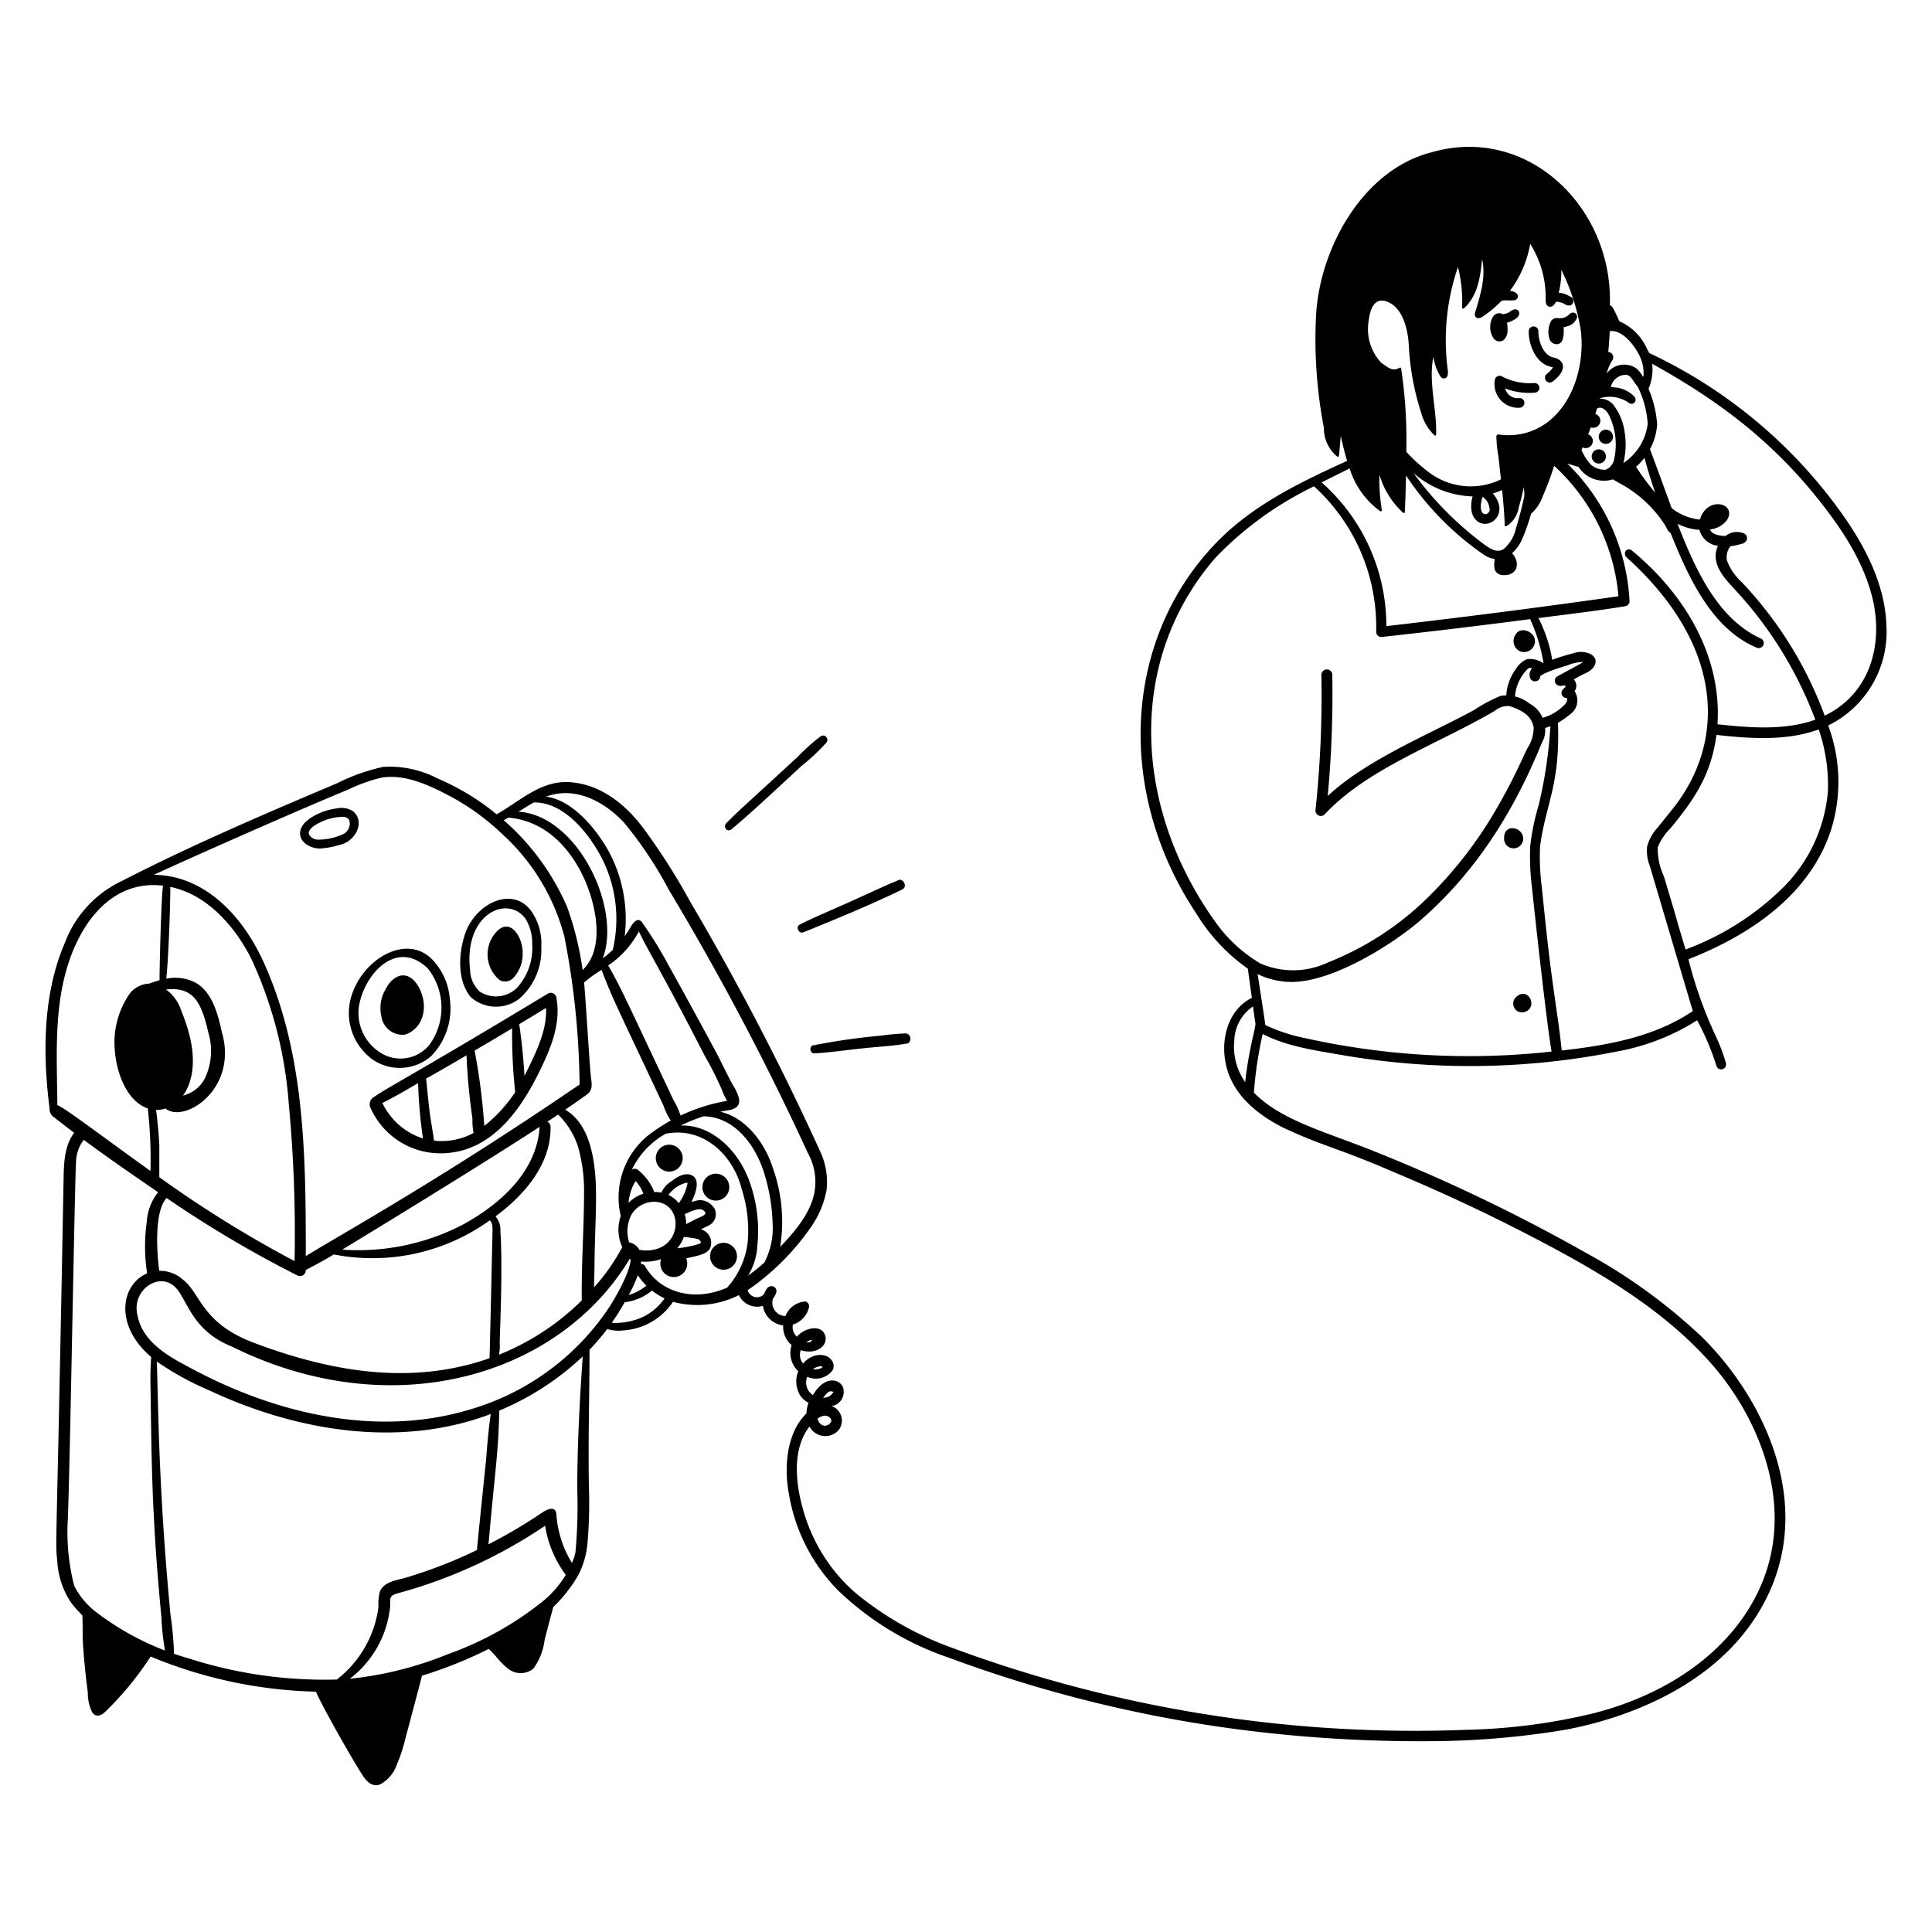 <svg xmlns="http://www.w3.org/2000/svg" viewBox="0 0 300 300" height="300" width="300"><g><path d="M235.65 48.132a0.766 0.766 0 0 0 -0.663 -0.041c-0.777 0.386 -0.676 0.566 -1.643 0.698a1.02 1.02 0 0 0 -0.341 -0.128c-1.35 -0.243 -1.78 1.679 -1.54 2.787a3.015 3.015 0 0 0 0.515 1.164 1.116 1.116 0 0 0 1.566 0.141 1.983 1.983 0 0 0 0.546 -1.435 5.423 5.423 0 0 0 -0.09 -1.218 3.261 3.261 0 0 0 0.981 -0.38c0.363 -0.158 0.925 -0.608 0.925 -1.004a0.673 0.673 0 0 0 -0.257 -0.585Z" fill="#000000" stroke-width="1.5"></path><path d="M244.589 48.632a0.672 0.672 0 0 0 -0.75 0.048l-0.462 0.387a2.179 2.179 0 0 1 -0.945 0.347h-0.462a1.05 1.05 0 0 0 -1.081 0.377 3.6 3.6 0 0 0 -0.24 2.966 1.173 1.173 0 0 0 1.05 0.689c1.115 0.024 1.17 -1.528 1.104 -2.644a2.31 2.31 0 0 0 0.48 -0.123 2.111 2.111 0 0 0 1.608 -1.4 0.729 0.729 0 0 0 -0.301 -0.645Z" fill="#000000" stroke-width="1.5"></path><path d="M233.837 45.163a5.421 5.421 0 0 0 -3.9 1.818c-0.464 0.532 0.352 1.306 0.85 0.858a4.761 4.761 0 0 1 3.074 -1.209 7.377 7.377 0 0 0 1.248 0 0.649 0.649 0 0 0 0.567 -0.433c0.226 -0.81 -1.053 -1.151 -1.839 -1.033Z" fill="#000000" stroke-width="1.5"></path><path d="m243.956 46.125 -0.627 -0.338a3.548 3.548 0 0 0 -2.861 -0.063 0.582 0.582 0 0 0 -0.15 0.981 0.474 0.474 0 0 0 0.507 0.209 3.357 3.357 0 0 1 1.906 0.177c0.259 0.15 0.621 0.389 0.78 0.327 0.839 0.183 1.044 -1.068 0.444 -1.293Z" fill="#000000" stroke-width="1.5"></path><path d="M57.741 164.44a7.447 7.447 0 0 0 9.216 -0.45 10.598 10.598 0 0 0 2.886 -8.89 9.9 9.9 0 0 0 -2.314 -5.649c-3.981 -4.915 -11.495 -0.642 -13.117 5.772a8.938 8.938 0 0 0 3.33 9.217Zm8.7 -14.049a9.824 9.824 0 0 1 0.222 11.874 5.798 5.798 0 0 1 -7.316 1.359 7.283 7.283 0 0 1 -3.6 -7.434c0.861 -5.016 5.873 -10.476 10.688 -5.799Z" fill="#000000" stroke-width="1.5"></path><path d="M73.131 154.857a5.912 5.912 0 0 0 7.458 0.264A10.005 10.005 0 0 0 84.048 147a8.7 8.7 0 0 0 -1.449 -5.369c-2.949 -4.362 -9.129 -1.234 -10.529 3.841 -0.834 2.727 -1.092 6.877 1.06 9.384Zm8.445 -12.234a7.185 7.185 0 0 1 1.065 3.976 9.203 9.203 0 0 1 -2.373 6.795 4.65 4.65 0 0 1 -5.787 0.573 4.748 4.748 0 0 1 -1.484 -3.349c-1.013 -8.633 5.713 -11.761 8.579 -7.995Z" fill="#000000" stroke-width="1.5"></path><path d="M57.9 170.45a1.314 1.314 0 0 0 -0.45 1.379 11.85 11.85 0 0 0 10.921 7.257c7.701 0 12.407 -6.415 15.697 -13.326 1.525 -3.219 3.089 -6.982 2.305 -10.95a0.88 0.88 0 0 0 -1.305 -0.517c-20.619 12.457 -24.634 14.402 -27.169 16.158Zm15.801 -7.317q2.909 -1.703 5.825 -3.45a81.858 81.858 0 0 0 0.476 9.9 22.701 22.701 0 0 1 -4.8 5.25 98.008 98.008 0 0 0 -1.504 -11.7Zm-1.261 0.738a95.13 95.13 0 0 0 0.922 9.82 10.082 10.082 0 0 0 0.177 2.237 10.65 10.65 0 0 1 -6.136 1.2c-0.22 -1.595 -0.528 -3.15 -0.718 -4.704 -0.209 -1.703 -0.33 -3.274 -0.523 -4.931 3.498 -1.975 5.239 -3.018 6.274 -3.623Zm-6.75 12.915a10.587 10.587 0 0 1 -6.317 -5.518c1.899 -0.925 3.707 -2.025 5.55 -3.075a74.168 74.168 0 0 0 0.759 8.594Zm15.75 -9.696c-0.15 -2.7 -0.43 -5.412 -0.816 -8.059q2.09 -1.251 4.164 -2.514c0.189 3.597 -1.715 7.23 -3.357 10.574Z" fill="#000000" stroke-width="1.5"></path><path d="M59.894 153.573a5.756 5.756 0 0 0 -0.663 4.305 3.312 3.312 0 0 0 3.713 2.771c2.865 -1.026 3.569 -4.392 2.214 -7.111 -1.531 -3.061 -3.957 -2.477 -5.263 0.036Z" fill="#000000" stroke-width="1.5"></path><path d="M77.619 152.212a1.76 1.76 0 0 0 2.127 -0.401 5.345 5.345 0 0 0 1.411 -3.729c0.078 -2.55 -1.932 -5.72 -4.071 -3.386a5.162 5.162 0 0 0 0.532 7.515Z" fill="#000000" stroke-width="1.5"></path><path d="M292.928 97.311c-0.173 -6.9 -3.713 -13.032 -6.948 -17.596a76.65 76.65 0 0 0 -29.898 -24.9 5.957 5.957 0 0 0 -0.345 -0.666 8.292 8.292 0 0 0 -4.282 -4.256c-0.066 -0.15 -0.819 -1.839 -0.91 -1.888a1.091 1.091 0 0 0 -0.555 -0.619v-0.9c-0.032 -14.772 -13.082 -27.111 -27.764 -22.818 -10.47 2.691 -17.145 14.568 -17.85 24.956a72.617 72.617 0 0 0 1.2 17.819 5.649 5.649 0 0 0 2.064 4.452 0.164 0.164 0 0 0 0.17 0.026c0.15 -0.065 0.087 0.027 0.384 -3.244 0.28 1.317 0.6 2.629 0.986 3.889 -7.156 3.248 -13.518 6.39 -18.803 11.228 -15.817 14.742 -17.676 39.502 -4.557 59.151a28.624 28.624 0 0 0 7.95 8.475c0.108 0.889 0.618 4.527 0.618 4.527 -3.6 1.787 -4.707 6.087 -4.171 9.541 0.6 4.298 3.625 7.861 9.012 10.601 6.3 2.954 8.691 3.207 17.312 6.963a283.044 283.044 0 0 1 19.134 8.85c11.092 5.676 22.602 12.021 30.723 21.622 6.694 7.983 12.143 20.823 7.35 32.916 -3.881 9.792 -13.468 17.301 -26.303 20.598a92.169 92.169 0 0 1 -19.715 2.565 206.656 206.656 0 0 1 -79.596 -12.624 50.747 50.747 0 0 1 -15.273 -8.616 26.513 26.513 0 0 1 -7.897 -12.085c-1.428 -4.5 -2.1 -10.119 0.734 -13.771a2.766 2.766 0 0 0 4.521 0.558 2.4 2.4 0 0 0 -1.077 -3.731 2.223 2.223 0 0 0 1.703 -3.046 1.791 1.791 0 0 0 -1.65 -0.924c-1.417 0 -2.43 1.388 -2.974 2.26a2.325 2.325 0 0 1 -0.867 -2.835 3.249 3.249 0 0 0 3.942 -1.029 1.401 1.401 0 0 0 0.007 -1.257c-0.657 -1.42 -3.015 -1.609 -4.605 0.22a2.083 2.083 0 0 1 -0.35 -2.069c2.374 0.768 4.233 -0.67 3.8 -2.22 -0.512 -1.835 -3.131 -1.328 -4.422 0.115a1.933 1.933 0 0 1 -0.6 -1.875 3.649 3.649 0 0 0 2.472 -2.599 0.789 0.789 0 0 0 -0.522 -0.984 3.573 3.573 0 0 0 -3.117 2.265 2.073 2.073 0 0 1 -1.95 -2.651 3.096 3.096 0 0 0 0.465 -0.85 0.771 0.771 0 0 0 -0.315 -1.05 0.83 0.83 0 0 0 -1.05 0.251 3.659 3.659 0 0 0 -0.485 0.916 1.5 1.5 0 0 1 -2.53 -0.628 38.312 38.312 0 0 0 9.793 -9.75 14.657 14.657 0 0 0 2.463 -5.823 11.25 11.25 0 0 0 -1.011 -6.024 416.173 416.173 0 0 0 -20.175 -38.749 98.7 98.7 0 0 0 -7.341 -11.498c-3.43 -4.521 -7.386 -6.816 -11.457 -7.05 -4.434 -0.254 -7.678 2.993 -11.25 4.995a37.668 37.668 0 0 0 -9.228 -5.59 16.037 16.037 0 0 0 -8.375 -1.776 30.434 30.434 0 0 0 -7.212 2.565C40.285 126.72 29.428 131.4 18.919 136.8a17.343 17.343 0 0 0 -8.82 9.541c-3.811 8.748 -3.28 18.885 -2.4 25.791a1.455 1.455 0 0 0 0.497 1.2q1.65 1.306 3.329 2.574c-1.576 2.026 -1.611 4.881 -1.657 7.455 -1.092 59.584 -1.329 55.762 -0.972 59.019a12.775 12.775 0 0 0 2.172 6.521 17.572 17.572 0 0 0 1.725 1.93c-0.007 0.652 0.041 -0.515 0.041 2.954 0 2.152 0.526 7.05 0.801 9.012a6.712 6.712 0 0 0 0.716 3.15c0.593 0.75 1.359 0.45 1.95 -0.105a48.659 48.659 0 0 0 7.087 -8.617 71.165 71.165 0 0 0 25.678 5.458c0.649 1.698 5.742 10.755 7.323 13.111 0.609 0.924 1.5 1.743 2.665 1.272a5.503 5.503 0 0 0 2.527 -2.963 25.309 25.309 0 0 0 1.411 -4.305s2.424 -9.069 2.53 -9.6a66.514 66.514 0 0 0 10.365 -4.152c1.331 1.234 1.691 2.037 3 3.055a3.115 3.115 0 0 0 3.938 0 9.45 9.45 0 0 0 1.743 -4.479c1.724 -6.609 1.221 -4.536 1.35 -5.088a22.5 22.5 0 0 0 3.939 -5.061 13.5 13.5 0 0 0 1.383 -5.027 73.05 73.05 0 0 0 0.203 -8.682c-0.129 -7.686 0.095 -13.241 0.095 -21.174a35.82 35.82 0 0 0 2.752 -3.222 5.802 5.802 0 0 0 2.494 0.214 10.007 10.007 0 0 0 7.719 -4.44 14.382 14.382 0 0 0 10.235 -1.039 3.111 3.111 0 0 0 3.721 1.667 3.643 3.643 0 0 0 3.15 3.042 3.732 3.732 0 0 0 1.316 3.063 3.887 3.887 0 0 0 1.025 4.05 4.2 4.2 0 0 0 0.404 3.911 3.786 3.786 0 0 0 1.2 0.992 4.67 4.67 0 0 0 -0.324 1.659c-3.063 2.915 -3.512 8.28 -2.74 12.42a27.867 27.867 0 0 0 7.53 14.936 46.148 46.148 0 0 0 17.306 10.557 206.109 206.109 0 0 0 47.114 11.412 218.201 218.201 0 0 0 27.201 1.561 130.392 130.392 0 0 0 21.431 -1.776c7.546 -1.404 25.8 -6.432 32.271 -22.793 5.678 -14.571 -2.431 -29.7 -11.109 -38.238a86.667 86.667 0 0 0 -17.964 -13.023 269.839 269.839 0 0 0 -32.884 -15.77c-7.278 -2.949 -14.417 -4.736 -18.679 -9.108a59.757 59.757 0 0 1 1.368 -9.108c3.631 1.899 8.036 2.534 12.11 3.236a116.438 116.438 0 0 0 42.921 -0.522 34.573 34.573 0 0 0 12.423 -4.844 39.859 39.859 0 0 1 3 7.082 0.768 0.768 0 0 0 1.47 -0.45 29.599 29.599 0 0 0 -1.593 -4.216 65.117 65.117 0 0 1 -4.227 -11.892c8.21 -3.218 18.649 -9.217 22.167 -20.16a25.001 25.001 0 0 0 -0.465 -16.139 16.188 16.188 0 0 0 9.051 -15.342Zm-101.265 64.239a6.618 6.618 0 0 1 2.907 -5.274c0.117 0.9 0.238 1.812 0.375 2.652 0.041 0.72 -1.038 3.957 -1.591 9.104a9.567 9.567 0 0 1 -1.691 -6.481Zm4.818 -2.383c-0.081 -0.711 -1.113 -7.395 -1.2 -7.914a12.098 12.098 0 0 0 5.269 1.224c6.165 0 14.927 -5.34 19.596 -9.212 7.399 -6.329 14.007 -14.971 19.268 -27.918a3.825 3.825 0 0 0 0.51 -2.314q0.419 -0.118 0.824 -0.271a70.8 70.8 0 0 1 -1.82 12.245 37.35 37.35 0 0 0 -1.311 6.28 37.95 37.95 0 0 0 0.28 6.632c0.3 3 2.25 20.909 3.029 25.367a116.952 116.952 0 0 1 -38.142 -2.058 27.105 27.105 0 0 1 -6.303 -2.055Zm26.1 -103.8a7.626 7.626 0 0 0 0.95 2.85c0.101 0.177 0.288 0.634 0.802 0.532s0.501 -0.692 0.5 -1.109a35.002 35.002 0 0 1 1.557 -16.167 21.496 21.496 0 0 1 0.64 6.282 0.165 0.165 0 0 0 0.274 0.132c2.045 -1.823 2.562 -4.625 2.828 -7.65 0.649 2.691 -0.265 5.598 -1.069 8.284a0.637 0.637 0 0 0 0.338 0.865 1.036 1.036 0 0 0 0.833 -0.234 17.007 17.007 0 0 0 7.375 -11.288 15.572 15.572 0 0 1 2.4 8.614c0 0.277 -0.044 0.927 0.494 1.122 0.396 0.143 0.801 -0.123 1.099 -0.726a13.573 13.573 0 0 0 0.837 -4.986 33.715 33.715 0 0 1 2.943 8.883c0.738 4.47 -0.423 10.368 -4.05 13.893a10.071 10.071 0 0 1 -8.575 2.806 0.314 0.314 0 0 0 -0.401 0.3 19.335 19.335 0 0 0 0.314 3.067c0 0.041 -0.048 -0.459 0.399 3.6a10.722 10.722 0 0 1 -11.235 -1.135 25.009 25.009 0 0 1 -3.465 -3.15 73.929 73.929 0 0 0 -0.75 -12.581c-0.019 -0.102 -0.039 -0.203 -0.046 -0.255a0.168 0.168 0 0 0 -0.252 -0.206c-1.165 0.634 -1.749 -0.061 -2.838 -0.774a7.65 7.65 0 0 1 -1.959 -6.507c0.254 -2.169 1.083 -3.795 3.078 -2.901 2.653 1.19 3.078 5.354 3.15 6.6a40.311 40.311 0 0 0 1.905 10.491 7.59 7.59 0 0 0 2.069 3.564 0.165 0.165 0 0 0 0.28 -0.115c0.099 -4.047 -1.236 -8.272 -0.419 -12.099Zm10.901 29.889c-1.033 0.67 -2.073 0 -3.429 -1.028a51.275 51.275 0 0 1 -10.565 -10.774 14.561 14.561 0 0 0 9.172 3.628c-0.549 2.174 0.076 3.226 0.537 3.676 1.824 1.8 5.391 -0.862 2.613 -4.134a10.95 10.95 0 0 0 1.435 -0.538c0.189 1.833 0.351 3.681 0.407 5.484a0.165 0.165 0 0 0 0.254 0.135 4.19 4.19 0 0 0 1.935 -2.984 28.619 28.619 0 0 0 0.758 -3.037 6.421 6.421 0 0 1 0.093 1.35q-0.538 2.55 -1.311 5.066a5.923 5.923 0 0 1 -1.894 3.162Zm-2.169 -6.056c-0.15 1.011 -2.069 1.157 -1.104 -2.07a2.541 2.541 0 0 1 1.104 2.07Zm14.264 -9.337c0.084 -0.173 0.104 -0.223 0.176 -0.386a1.104 1.104 0 1 0 0.853 -2.034c0.141 -0.36 0.277 -0.72 0.41 -1.083a1.104 1.104 0 1 0 0.71 -2.09q0.128 -0.407 0.251 -0.819c0.729 -0.477 1.488 0.3 1.856 0.992a10.366 10.366 0 0 1 0.844 6.697 2.235 2.235 0 0 1 -1.319 1.787 3.126 3.126 0 0 1 -2.335 -0.79 7.602 7.602 0 0 1 -1.444 -2.276Zm8.466 2.622a9.497 9.497 0 0 0 1.309 -1.391c0.489 1.815 1.05 3.619 1.66 5.4a39.541 39.541 0 0 1 -2.97 -4.011Zm-1.965 -0.579a12.063 12.063 0 0 0 0.171 -4.963 8.926 8.926 0 0 0 -1.73 -4.094 2.685 2.685 0 0 0 -2.117 -0.941l0.018 -0.065a5.159 5.159 0 0 1 4.559 0.75 0.645 0.645 0 0 0 0.782 -0.036 0.696 0.696 0 0 0 0.048 -0.947 4.767 4.767 0 0 0 -3.224 -1.464c-0.567 -0.071 -0.441 0.033 -0.423 -0.159a2.4 2.4 0 0 1 2.43 -1.787c0.734 0.15 1.022 1.093 1.679 1.784a15.048 15.048 0 0 1 1.584 5.837 8.575 8.575 0 0 1 -3.777 6.082ZM241.856 105a0.768 0.768 0 0 0 -0.38 0.938 0.81 0.81 0 0 0 0.788 0.561 0.538 0.538 0 0 0 0.355 -0.045c0.358 -0.044 0.45 0.021 0.45 0.021 0.041 0.167 0.038 0.171 -0.171 0.363a1.891 1.891 0 0 0 -0.15 0.15 0.796 0.796 0 0 0 0.585 1.397 1.2 1.2 0 0 1 -0.176 0.815 7.635 7.635 0 0 1 -3.618 2.265 4.609 4.609 0 0 0 -2.08 -2.25 5.76 5.76 0 0 0 -2.219 -1.074 6.88 6.88 0 0 1 1.968 -4.261 0.584 0.584 0 0 1 0.69 -0.078 1.405 1.405 0 0 0 -0.35 1.314 0.819 0.819 0 0 0 1.191 0.585 0.723 0.723 0 0 0 0.417 -0.648c0.3 -0.555 3.579 -1.537 4.186 -1.719a7.032 7.032 0 0 1 2.358 -0.537c0.21 -0.002 0.608 -0.204 -3.846 2.205Zm13.35 -46.585a1.188 1.188 0 0 0 -0.091 0.084 5.52 5.52 0 0 0 -0.9 -1.2 3.33 3.33 0 0 0 -4.736 0.73 6.938 6.938 0 0 1 0.9 -2.115 0.821 0.821 0 0 0 -0.654 -1.258q0.171 -1.609 0.232 -3.224c1.712 -0.3 3.489 1.756 4.35 3.29a6.273 6.273 0 0 1 0.895 3.697Zm-40.889 20.955a0.165 0.165 0 0 0 0.255 -0.165 29.71 29.71 0 0 1 -0.38 -5.508 12.976 12.976 0 0 0 3.676 5.919 0.167 0.167 0 0 0 0.277 -0.115c0.075 -1.778 0.14 -3.704 0.181 -5.67a45.399 45.399 0 0 0 12.174 12.369 3.939 3.939 0 0 0 1.607 0.6c-0.118 0.868 -0.186 1.614 0.282 2.1a1.534 1.534 0 0 0 1.165 0.408c2.199 0 2.498 -2.022 1.248 -3.404a6.693 6.693 0 0 0 1.684 -2.494 31.576 31.576 0 0 0 1.26 -3.636 6.405 6.405 0 0 0 1.8 -2.686 44.386 44.386 0 0 0 1.776 -4.76 31.122 31.122 0 0 1 9.99 20.259 1394.88 1394.88 0 0 1 -36.042 4.641 29.7 29.7 0 0 0 -10.05 -22.32c0.137 -0.071 3.033 -1.522 4.35 -2.162a12.866 12.866 0 0 0 4.742 6.628Zm-10.278 -3.853a29.484 29.484 0 0 1 9.652 22.61 0.796 0.796 0 0 0 0.837 0.783 1108.44 1108.44 0 0 0 23.073 -2.771 27.101 27.101 0 0 1 2.08 6.864 3.667 3.667 0 0 0 -2.565 -0.652 3.717 3.717 0 0 0 -1.727 1.527 7.765 7.765 0 0 0 -1.5 4.106 5.623 5.623 0 0 0 -0.853 0.065A23.227 23.227 0 0 0 228.9 110.25c-6.996 3.809 -16.588 7.65 -22.731 13.34a172 172 0 0 0 0.71 -18.806 0.808 0.808 0 0 0 -0.417 -0.714 0.843 0.843 0 0 0 -1.278 0.724 168.175 168.175 0 0 1 -0.924 21.093 0.84 0.84 0 0 0 1.456 0.547c6.64 -7.115 17.511 -10.849 26.383 -16.05a3.24 3.24 0 0 1 2.222 -0.75 7.78 7.78 0 0 1 2.328 1.05 3.393 3.393 0 0 1 1.5 2.304 5.952 5.952 0 0 1 -0.974 3.204c-0.795 1.563 -1.894 4.323 -4.529 8.916a64.419 64.419 0 0 1 -11.115 14.434 46.388 46.388 0 0 1 -15.285 9.891 12.678 12.678 0 0 1 -10.562 0.159 22.883 22.883 0 0 1 -7.11 -6.64c-12.668 -17.874 -13.576 -40.544 0.178 -56.364a53.241 53.241 0 0 1 15.282 -11.069Zm37.486 80.075c-0.924 -6.405 -1.264 -9.501 -2.126 -17.933a36.573 36.573 0 0 1 -0.261 -6.209c0.877 -6.645 3.133 -9.465 2.781 -19.221a9.501 9.501 0 0 0 1.818 -1.266 2.613 2.613 0 0 0 0.762 -3.636 1.431 1.431 0 0 0 -0.128 -1.832l1.017 -0.559c0.636 -0.347 1.737 -0.699 2.179 -1.519 0.925 -1.712 -1.537 -2.622 -3.253 -1.978a28.113 28.113 0 0 0 -3.284 1.022 21.972 21.972 0 0 0 -2.139 -6.485c4.377 -0.576 8.88 -1.085 13.489 -1.844a0.79 0.79 0 0 0 0.652 -0.84 32.139 32.139 0 0 0 -9.665 -21.311c0.654 0.197 1.185 0.367 1.744 0.519a4.694 4.694 0 0 0 5.331 1.936c0.3 0.18 0.613 0.355 0.921 0.531a19.111 19.111 0 0 1 7.24 6.664c0.162 0.252 0.355 0.865 0.81 1.143 2.84 7.085 6.477 14.958 13.447 17.829a0.782 0.782 0 0 0 0.6 -1.437c-6.774 -3.057 -10.243 -10.832 -12.969 -17.829a8.64 8.64 0 0 0 3.402 0.936 3.33 3.33 0 0 0 2.868 2.481c-1.151 2.55 0.699 4.723 2.472 6.615a61.368 61.368 0 0 1 12.645 20.38c-4.461 1.619 -9.707 1.335 -15.189 0.711 0.69 -10.65 -5.157 -20.282 -13.303 -26.982a0.637 0.637 0 0 0 -1.041 0.669 0.532 0.532 0 0 0 0.171 0.345c15.485 13.938 15.387 28.899 7.221 39.099 -0.426 0.532 -1.974 2.455 -2.281 2.85a7.029 7.029 0 0 0 -1.694 3.012 6.418 6.418 0 0 0 0.438 3.06s4.884 16.532 6.66 22.48c-5.744 3.9 -12.84 5.295 -20.355 6.127 -0.259 -2.52 -0.63 -5.061 -0.987 -7.527Zm16.845 -19.52a10.163 10.163 0 0 1 -0.963 -4.481 8.663 8.663 0 0 1 1.975 -2.964c3.693 -4.478 6.317 -8.281 7.151 -14.511 5.283 0.593 10.89 0.966 15.878 -0.847a26.509 26.509 0 0 1 1.42 9.668 23.931 23.931 0 0 1 -6.735 14.663 42.464 42.464 0 0 1 -15.369 9.834c-2.377 -7.98 -0.728 -2.631 -3.36 -11.357Zm12.194 -45.575a8.73 8.73 0 0 1 -2.4 -3.45 2.721 2.721 0 0 1 0.543 -2.234 7.23 7.23 0 0 0 1.707 -0.373 0.51 0.51 0 0 0 0.398 -0.15 0.804 0.804 0 0 0 -0.069 -1.488 2.787 2.787 0 0 0 -2.797 0.429c-0.862 -0.017 -2.119 -0.213 -2.42 -1.018a3.75 3.75 0 0 0 2.688 -1.536c1.5 -2.594 -3.177 -3.721 -4.248 0a8.421 8.421 0 0 1 -4.389 -1.772c-0.436 -1.171 -2.646 -7.272 -3.37 -9.15a9.607 9.607 0 0 0 1.115 -3.837 17.264 17.264 0 0 0 -1.341 -5.55 7.602 7.602 0 0 0 0.569 -3.879c10.29 5.7 18.482 11.899 25.79 21.039 3.33 4.188 7.318 9.82 8.611 16.245 1.359 6.93 -0.859 14.1 -7.614 17.354a60.768 60.768 0 0 0 -12.774 -20.625Zm-141.6 125.533a3.945 3.945 0 0 1 0.464 0.093 2.4 2.4 0 0 1 -0.64 0.689 2.484 2.484 0 0 1 -0.972 0.237c0.642 -0.882 0.995 -1.014 1.146 -1.014Zm-1.004 3.805c0.587 -0.078 1.304 0.424 1.086 0.959a1.14 1.14 0 0 1 -0.975 0.59c-0.6 -0.007 -0.962 -0.541 -1.127 -1.101a2.31 2.31 0 0 1 1.013 -0.443Zm-0.886 -1.473Zm-1.839 -9.945a2.1 2.1 0 0 1 0.88 -0.384c-0.055 0.084 -0.132 0.195 -0.243 0.336a1.292 1.292 0 0 1 -0.64 0.053Zm2.503 3.9a2.169 2.169 0 0 1 -1.5 0.289 2.341 2.341 0 0 1 1.35 -0.47c0.096 0.112 0.132 0.173 0.147 0.18ZM100.2 196.671a0.75 0.75 0 0 0 -0.692 -0.405c0.019 -0.126 0.035 -0.251 0.046 -0.373a7.815 7.815 0 0 0 3.399 -0.477 10.041 10.041 0 0 0 4.066 -0.123c1.887 -0.414 2.747 -0.666 3.225 -1.431a2.157 2.157 0 0 0 -1.401 -2.964c0.039 -0.021 0.9 -0.45 1.151 -0.57a1.98 1.98 0 0 0 1.005 -2.562 2.737 2.737 0 0 0 -2.433 -1.419 11.517 11.517 0 0 0 -1.2 0.3c0.672 -1.368 1.432 -3.492 0.055 -4.147 -1.181 -0.558 -2.541 0.45 -3.177 0.936a4.011 4.011 0 0 0 -1.548 1.755c-1.557 -0.3 -0.889 0.264 -1.337 -0.646a8.118 8.118 0 0 0 -2.268 -2.85 0.794 0.794 0 0 0 -0.974 -0.074 12.67 12.67 0 0 1 5.268 -5.579c5.661 -1.121 10.395 3.119 11.795 8.607a21.351 21.351 0 0 1 0.95 7.95 12.75 12.75 0 0 1 -3.231 7.35c-5.328 2.326 -10.45 0.613 -12.701 -3.277Zm-5.391 6A39.09 39.09 0 0 1 72.502 219c-12.837 3.75 -28.072 1.413 -42.9 -6.572 -3.133 -1.65 -7.426 -3.9 -8.236 -8.12 -1.025 -3.882 3.273 -6.925 5.811 -4.471 1.933 1.868 2.469 6.685 8.786 9.241 25.105 12.424 50.932 4.5 61.811 -13.595l0.15 0.066c-0.026 1.549 -1.623 4.7 -3.123 7.123Zm-5.157 28.976a78.47 78.47 0 0 1 -0.3 9.42 7.362 7.362 0 0 1 -0.544 1.621 16.573 16.573 0 0 1 -2.413 -7.5c-0.011 -0.708 -0.474 -1.478 -2.263 -0.273a80.022 80.022 0 0 1 -8.292 4.893c0.087 -0.738 0.15 -1.478 0.214 -2.204 0.72 -8.241 1.398 -12.642 1.462 -18.559a43.023 43.023 0 0 0 12.971 -8.415c-0.45 6.297 -0.898 14.678 -0.839 21.02Zm-78.135 14.574a33.386 33.386 0 0 1 -0.981 -10.378c0.36 -9.175 1.08 -53.224 1.272 -55.276a5.781 5.781 0 0 1 1.2 -3.569c3.75 2.772 7.608 5.445 11.55 8.128a8.1 8.1 0 0 0 -1.761 4.554 27.6 27.6 0 0 0 0.045 8.053c-4.03 1.695 -5.197 8.019 0.634 12.981a50.568 50.568 0 0 0 -0.106 4.643c0.173 10.915 0.15 19.765 1.691 35.7a39.186 39.186 0 0 0 0.564 5.239 43.014 43.014 0 0 1 -10.695 -5.967 11.912 11.912 0 0 1 -3.417 -4.106Zm88.857 -46.585a7.917 7.917 0 0 1 -2.744 1.446 22.468 22.468 0 0 0 1.407 -3.061 10.271 10.271 0 0 0 1.337 1.615Zm-72.036 -0.983a5.224 5.224 0 0 0 -3.611 -1.319c-0.383 -2.758 -0.795 -9.273 1.143 -11.308a176.456 176.456 0 0 0 20.289 12.016 0.9 0.9 0 0 0 1.323 -0.843c4.78 -2.481 4.17 -2.446 4.479 -2.385a31.182 31.182 0 0 0 24.089 -5.316c0.42 0.31 0.45 1.03 0.424 1.86 -0.479 21.343 -0.464 19.479 -0.45 19.542 -12.194 4.287 -24.699 2.107 -36.691 -2.425 -8.133 -3.078 -8.202 -7.791 -10.995 -9.822Zm17.4 -2.829a180.619 180.619 0 0 1 -21 -13.029l0 -5.112a78.876 78.876 0 0 0 -0.501 -5.331 4.389 4.389 0 0 0 1.461 -0.226c2.895 2.4 11.349 -2.984 8.742 -11.898 -0.519 -2.335 -1.389 -6.248 -4.176 -7.689a6.863 6.863 0 0 0 -4.443 -0.569c0.398 -3.654 0.69 -13.636 0.613 -14.261 7.05 1.47 11.279 8.375 12.775 11.579a64.662 64.662 0 0 1 5.628 22.067 214.915 214.915 0 0 1 0.903 24.469Zm-13.398 -35.52a9.9 9.9 0 0 1 -0.54 7.17 5.197 5.197 0 0 1 -3.402 2.649 6.552 6.552 0 0 0 0.834 -1.473c1.5 -3.696 0.401 -8.088 -1.05 -11.608a6.699 6.699 0 0 0 -2.4 -3.399c4.351 -0.465 5.502 2.114 6.561 6.662Zm54.318 12.761a12.073 12.073 0 0 1 3.099 5.006 24.741 24.741 0 0 1 0.933 7.12c0 5.55 -0.429 11.145 -0.35 16.731a38.669 38.669 0 0 1 -12.861 8.434 6.524 6.524 0 0 0 0.114 -1.856c0 -0.965 0.507 -11.67 0.105 -17.412a3.063 3.063 0 0 0 -0.759 -2.211c3.945 -2.901 8.663 -7.737 8.55 -13.928a0.858 0.858 0 0 0 -0.491 -0.768l1.662 -1.117Zm-15.047 17.229a35.309 35.309 0 0 1 -18.471 3.75c1.24 -0.734 21.45 -13.05 30.654 -19.074 -0.492 7.97 -7.845 13.021 -12.183 15.324Zm37.898 -2.016c0.178 0.332 -0.6 0.642 -0.975 0.802 -0.323 0.135 -0.101 0.03 -1.998 1.001a4.867 4.867 0 0 0 -0.207 -1.552c1.149 -0.497 2.628 -1.281 3.18 -0.251Zm-1.179 4.108c0.326 0.137 0.759 0.558 0.282 0.75a17.371 17.371 0 0 1 -3.45 0.695 5.796 5.796 0 0 0 1.025 -1.752 14.802 14.802 0 0 1 2.143 0.307Zm-9.062 1.671a2.307 2.307 0 0 0 -1.572 -1.149 5.608 5.608 0 0 1 0.352 -4.292 4.094 4.094 0 0 1 4.05 -1.966c3.39 0.486 3.776 5.155 0.795 6.9a5.25 5.25 0 0 1 -3.625 0.507Zm-1.667 -7.271a7.739 7.739 0 0 1 1.089 -3.396 5.588 5.588 0 0 1 1.214 1.965 5.608 5.608 0 0 0 -2.302 1.431Zm6.198 -1.236a4.935 4.935 0 0 1 2.772 -1.897c0.254 0 0.209 0.087 0.096 0.519a8.139 8.139 0 0 1 -1.257 2.646 4.858 4.858 0 0 0 -1.611 -1.268Zm5.658 -21.555a48.37 48.37 0 0 1 2.732 5.464 10.059 10.059 0 0 0 0.712 1.484 27.6 27.6 0 0 0 -7.226 2.28 10.96 10.96 0 0 0 -1.067 -2.349c-7.414 -15.677 -8.124 -17.4 -10.167 -20.958a14.64 14.64 0 0 0 4.762 -5.283c1.551 3.258 3.375 5.939 10.251 19.364Zm-18.28 5.929c0.864 -0.639 0.728 -1.597 0.608 -2.444 -0.198 -1.432 -0.842 -12.42 -1.086 -14.925a19.3 19.3 0 0 1 2.716 -1.95c1.575 4.221 2.463 5.868 9.611 21.071a10.146 10.146 0 0 0 1.131 2.324 27.45 27.45 0 0 0 -3.514 2.31 12.384 12.384 0 0 0 -4.25 12.51 6.463 6.463 0 0 0 0.232 4.832 30.782 30.782 0 0 1 -4.393 6.255c0.051 -1.332 0.069 -2.667 0.087 -3.972 0.066 -4.966 0.32 -8.428 0.201 -11.944 -0.225 -6.087 -1.818 -10.003 -4.764 -11.676a145.224 145.224 0 0 0 3.42 -2.388Zm26.441 23.34a22.515 22.515 0 0 0 -1.2 -9.697c-1.611 -4.665 -5.752 -8.974 -10.722 -8.795a26.956 26.956 0 0 1 3.552 -1.432c4.746 0.061 8.14 4.419 9.497 9.11a28.866 28.866 0 0 1 1.228 7.557 11.537 11.537 0 0 1 -1.28 6.034 26.782 26.782 0 0 1 -2.526 2.034 10.021 10.021 0 0 0 1.449 -4.809Zm2.331 -12.078c-1.244 -3.811 -4.223 -7.698 -8.1 -8.55 0.485 -0.105 0.974 -0.197 1.464 -0.273 1.555 -0.338 1.585 -1.224 1.383 -1.999a7.769 7.769 0 0 0 -0.885 -1.869c-0.492 -0.843 -2.054 -4.016 -2.148 -4.21 -1.249 -2.409 -6.465 -11.943 -7.74 -14.192a63.05 63.05 0 0 0 -4.232 -6.882c-0.618 -0.824 -1.337 -0.046 -1.838 0.849a14.495 14.495 0 0 1 -0.856 1.317 22.12 22.12 0 0 0 -2.357 -12.957c-1.791 -3.332 -5.541 -8.16 -9.845 -8.716 4.441 -1.659 8.933 0.648 12.119 4.05a61.622 61.622 0 0 1 6.952 10.433 423.42 423.42 0 0 1 21.59 40.878 9.258 9.258 0 0 1 1.025 6.017c-0.6 3.237 -2.905 5.989 -5.331 8.54a24.922 24.922 0 0 0 -1.203 -12.432ZM93.662 133.678a20.881 20.881 0 0 1 1.485 13.826 19.5 19.5 0 0 1 -1.551 1.317c2.963 -7.846 -3.923 -22.2 -13.077 -22.779 0.788 -0.491 1.561 -0.989 2.369 -1.438 4.563 -0.104 8.598 4.671 10.774 9.075Zm-2.973 2.7c1.704 3.726 3.45 10.7 -0.217 14.25a48.677 48.677 0 0 0 -2.4 -9.771 37.607 37.607 0 0 0 -9.864 -13.5q0.387 -0.189 0.762 -0.399c6.696 0.612 10.201 6.114 11.72 9.425Zm-65.912 15.825a16.427 16.427 0 0 0 -1.596 0.528 4.161 4.161 0 0 0 -2.881 1.35 13.226 13.226 0 0 0 -2.481 8.886c0.232 3.522 1.811 7.997 5.128 9.15a70.464 70.464 0 0 1 0.416 9.704c-6.257 -4.45 -13.821 -10.2 -14.463 -10.2 -0.027 -6.913 -0.575 -14.316 1.5 -21.327 2.176 -7.3 7.131 -13.701 14.925 -12.764 -0.283 1.183 -0.575 13.434 -0.547 14.673Zm1.684 98.412c-2.025 -21.168 -1.891 -35.535 -2.127 -39.206a46.142 46.142 0 0 0 8.308 4.554c13.634 6.37 29.613 8.904 43.564 3.6 -0.339 2.283 -0.528 4.615 -0.712 6.885 -0.086 1.05 -1.364 13.122 -1.425 14.235a72.75 72.75 0 0 1 -11.646 4.467c-1.276 0.285 -2.864 0.64 -3.435 1.974a7.673 7.673 0 0 0 -0.219 2.4 16.986 16.986 0 0 1 -6.47 11.272 68.955 68.955 0 0 1 -22.866 -3.238c-0.822 -0.249 -1.65 -0.488 -2.451 -0.766a0.795 0.795 0 0 0 0.036 -0.174 53.882 53.882 0 0 0 -0.558 -6.003Zm27.852 10.065a16.069 16.069 0 0 0 6.284 -11.421v-0.921c0.081 -0.553 0.45 -0.722 1.222 -0.947a76.704 76.704 0 0 0 22.826 -10.474 17.307 17.307 0 0 0 3.205 7.627 15.9 15.9 0 0 1 -3.438 4.002 50.503 50.503 0 0 1 -14.772 8.279 55.512 55.512 0 0 1 -15.327 3.855Zm42.687 -58.465a8.21 8.21 0 0 0 4.24 -1.817 10.326 10.326 0 0 0 1.95 1.211 8.55 8.55 0 0 1 -3.861 3.102 10.491 10.491 0 0 1 -4.337 0.699 36.089 36.089 0 0 0 2.007 -3.195ZM54.027 122.623a25.65 25.65 0 0 1 5.131 -1.85c3.482 -0.639 7.2 0.989 10.684 2.837a36.837 36.837 0 0 1 8.169 5.926 32.661 32.661 0 0 1 9.628 15.917A125.49 125.49 0 0 1 90 168.4c-21.996 15.038 -38.145 23.889 -42.516 26.658 0 -15.578 -0.105 -31.637 -6.662 -45.9 -3.3 -7.13 -9.15 -13.23 -16.938 -13.32 5.238 -2.418 22.241 -9.971 30.142 -13.215Z" fill="#000000" stroke-width="1.5"></path><path d="M235.95 101.1a1.696 1.696 0 0 0 2.325 -2.037c-0.41 -1.128 -2.186 -1.748 -2.922 -0.562a1.782 1.782 0 0 0 0.597 2.599Z" fill="#000000" stroke-width="1.5"></path><path d="M233.559 130.305a1.467 1.467 0 0 0 2.457 1.039 1.488 1.488 0 0 0 0.261 -1.95c-0.712 -1.145 -2.856 -1.222 -2.718 0.91Z" fill="#000000" stroke-width="1.5"></path><path d="M235.578 156.987a1.5 1.5 0 0 0 1.528 0c1.596 -0.948 0.131 -3.66 -1.551 -2.281a1.393 1.393 0 0 0 0.022 2.281Z" fill="#000000" stroke-width="1.5"></path><path d="M112.878 128.862a0.679 0.679 0 0 0 0.834 -0.204c2.58 -2.128 5.627 -4.989 10.787 -9.759a31.241 31.241 0 0 0 3.833 -3.6 0.667 0.667 0 0 0 -0.921 -0.95 30.372 30.372 0 0 0 -3.524 3.15c-8.304 7.661 -9.075 8.261 -11.155 10.371a0.67 0.67 0 0 0 0.147 0.992Z" fill="#000000" stroke-width="1.5"></path><path d="M124.21 143.55c-0.759 0.383 -0.123 1.546 0.581 1.2 0.019 -0.009 9.732 -3.87 15.309 -6.636 0.966 -0.479 0.015 -1.872 -0.612 -1.432 -1.706 0.69 -3.402 1.474 -5.04 2.232 -4.38 2.03 -7.098 3.059 -10.238 4.636Z" fill="#000000" stroke-width="1.5"></path><path d="M136.929 160.8a100.453 100.453 0 0 0 -10.524 1.5c-0.786 0 -0.717 1.258 0 1.258 1.041 0 4.488 -0.417 5.261 -0.51 4.96 -0.6 6.6 -0.552 9 -0.989 1.006 0 0.912 -1.59 -0.087 -1.59a35.913 35.913 0 0 0 -3.649 0.33Z" fill="#000000" stroke-width="1.5"></path><path d="M47.566 131.1a3.636 3.636 0 0 0 2.565 0.624 12.831 12.831 0 0 0 2.582 -0.529c2.45 -0.47 4.089 -3.577 2.09 -5.25a3.476 3.476 0 0 0 -2.591 -0.399 9.482 9.482 0 0 0 -4.13 1.567c-2.025 1.426 -1.773 3.108 -0.516 3.987Zm6.655 -3.762a1.8 1.8 0 0 1 -0.963 2.196 9.201 9.201 0 0 1 -3.876 0.847 1.6 1.6 0 0 1 -1.392 -0.804c-0.351 -0.916 1.492 -1.824 2.41 -2.179a8.25 8.25 0 0 1 2.74 -0.556 1.095 1.095 0 0 1 1.08 0.497Z" fill="#000000" stroke-width="1.5"></path><path d="M248.252 67.82a1.104 1.104 0 1 0 2.208 0 1.104 1.104 0 1 0 -2.208 0" fill="#000000" stroke-width="1.5"></path><path d="M247.158 70.876a1.104 1.104 0 1 0 2.208 0 1.104 1.104 0 1 0 -2.208 0" fill="#000000" stroke-width="1.5"></path><path d="M240.653 59.4a0.75 0.75 0 0 1 -0.459 -1.343 4.085 4.085 0 0 0 0.953 -1.018 1.407 1.407 0 0 0 -0.181 -0.046c-2.54 -0.491 -3.624 -3.552 -3.585 -5.568a0.75 0.75 0 0 1 1.5 0.028c-0.03 1.5 0.777 3.759 2.37 4.068 1.619 0.312 2.259 1.869 -0.138 3.721a0.75 0.75 0 0 1 -0.459 0.158Z" fill="#000000" stroke-width="1.5"></path><path d="M232.107 59.066a0.75 0.75 0 0 1 1.129 -0.613 9.166 9.166 0 0 0 4.995 1.022 0.75 0.75 0 0 1 0.15 1.492 10.412 10.412 0 0 1 -4.65 -0.643 1.975 1.975 0 0 0 2.165 1.492 0.74 0.74 0 0 1 0.808 0.685 0.75 0.75 0 0 1 -0.684 0.808 3.673 3.673 0 0 1 -3.913 -4.244Z" fill="#000000" stroke-width="1.5"></path><path d="M101.832 179.839a2.088 2.088 0 1 0 4.176 0 2.088 2.088 0 1 0 -4.176 0" fill="#000000" stroke-width="1.5"></path><path d="M109.069 184.339a2.088 2.088 0 1 0 4.176 0 2.088 2.088 0 1 0 -4.176 0" fill="#000000" stroke-width="1.5"></path><path d="M110.262 195.075a2.088 2.088 0 1 0 4.176 0 2.088 2.088 0 1 0 -4.176 0" fill="#000000" stroke-width="1.5"></path><path d="M102.537 196.214a2.088 2.088 0 1 0 4.176 0 2.088 2.088 0 1 0 -4.176 0" fill="#000000" stroke-width="1.5"></path></g></svg>